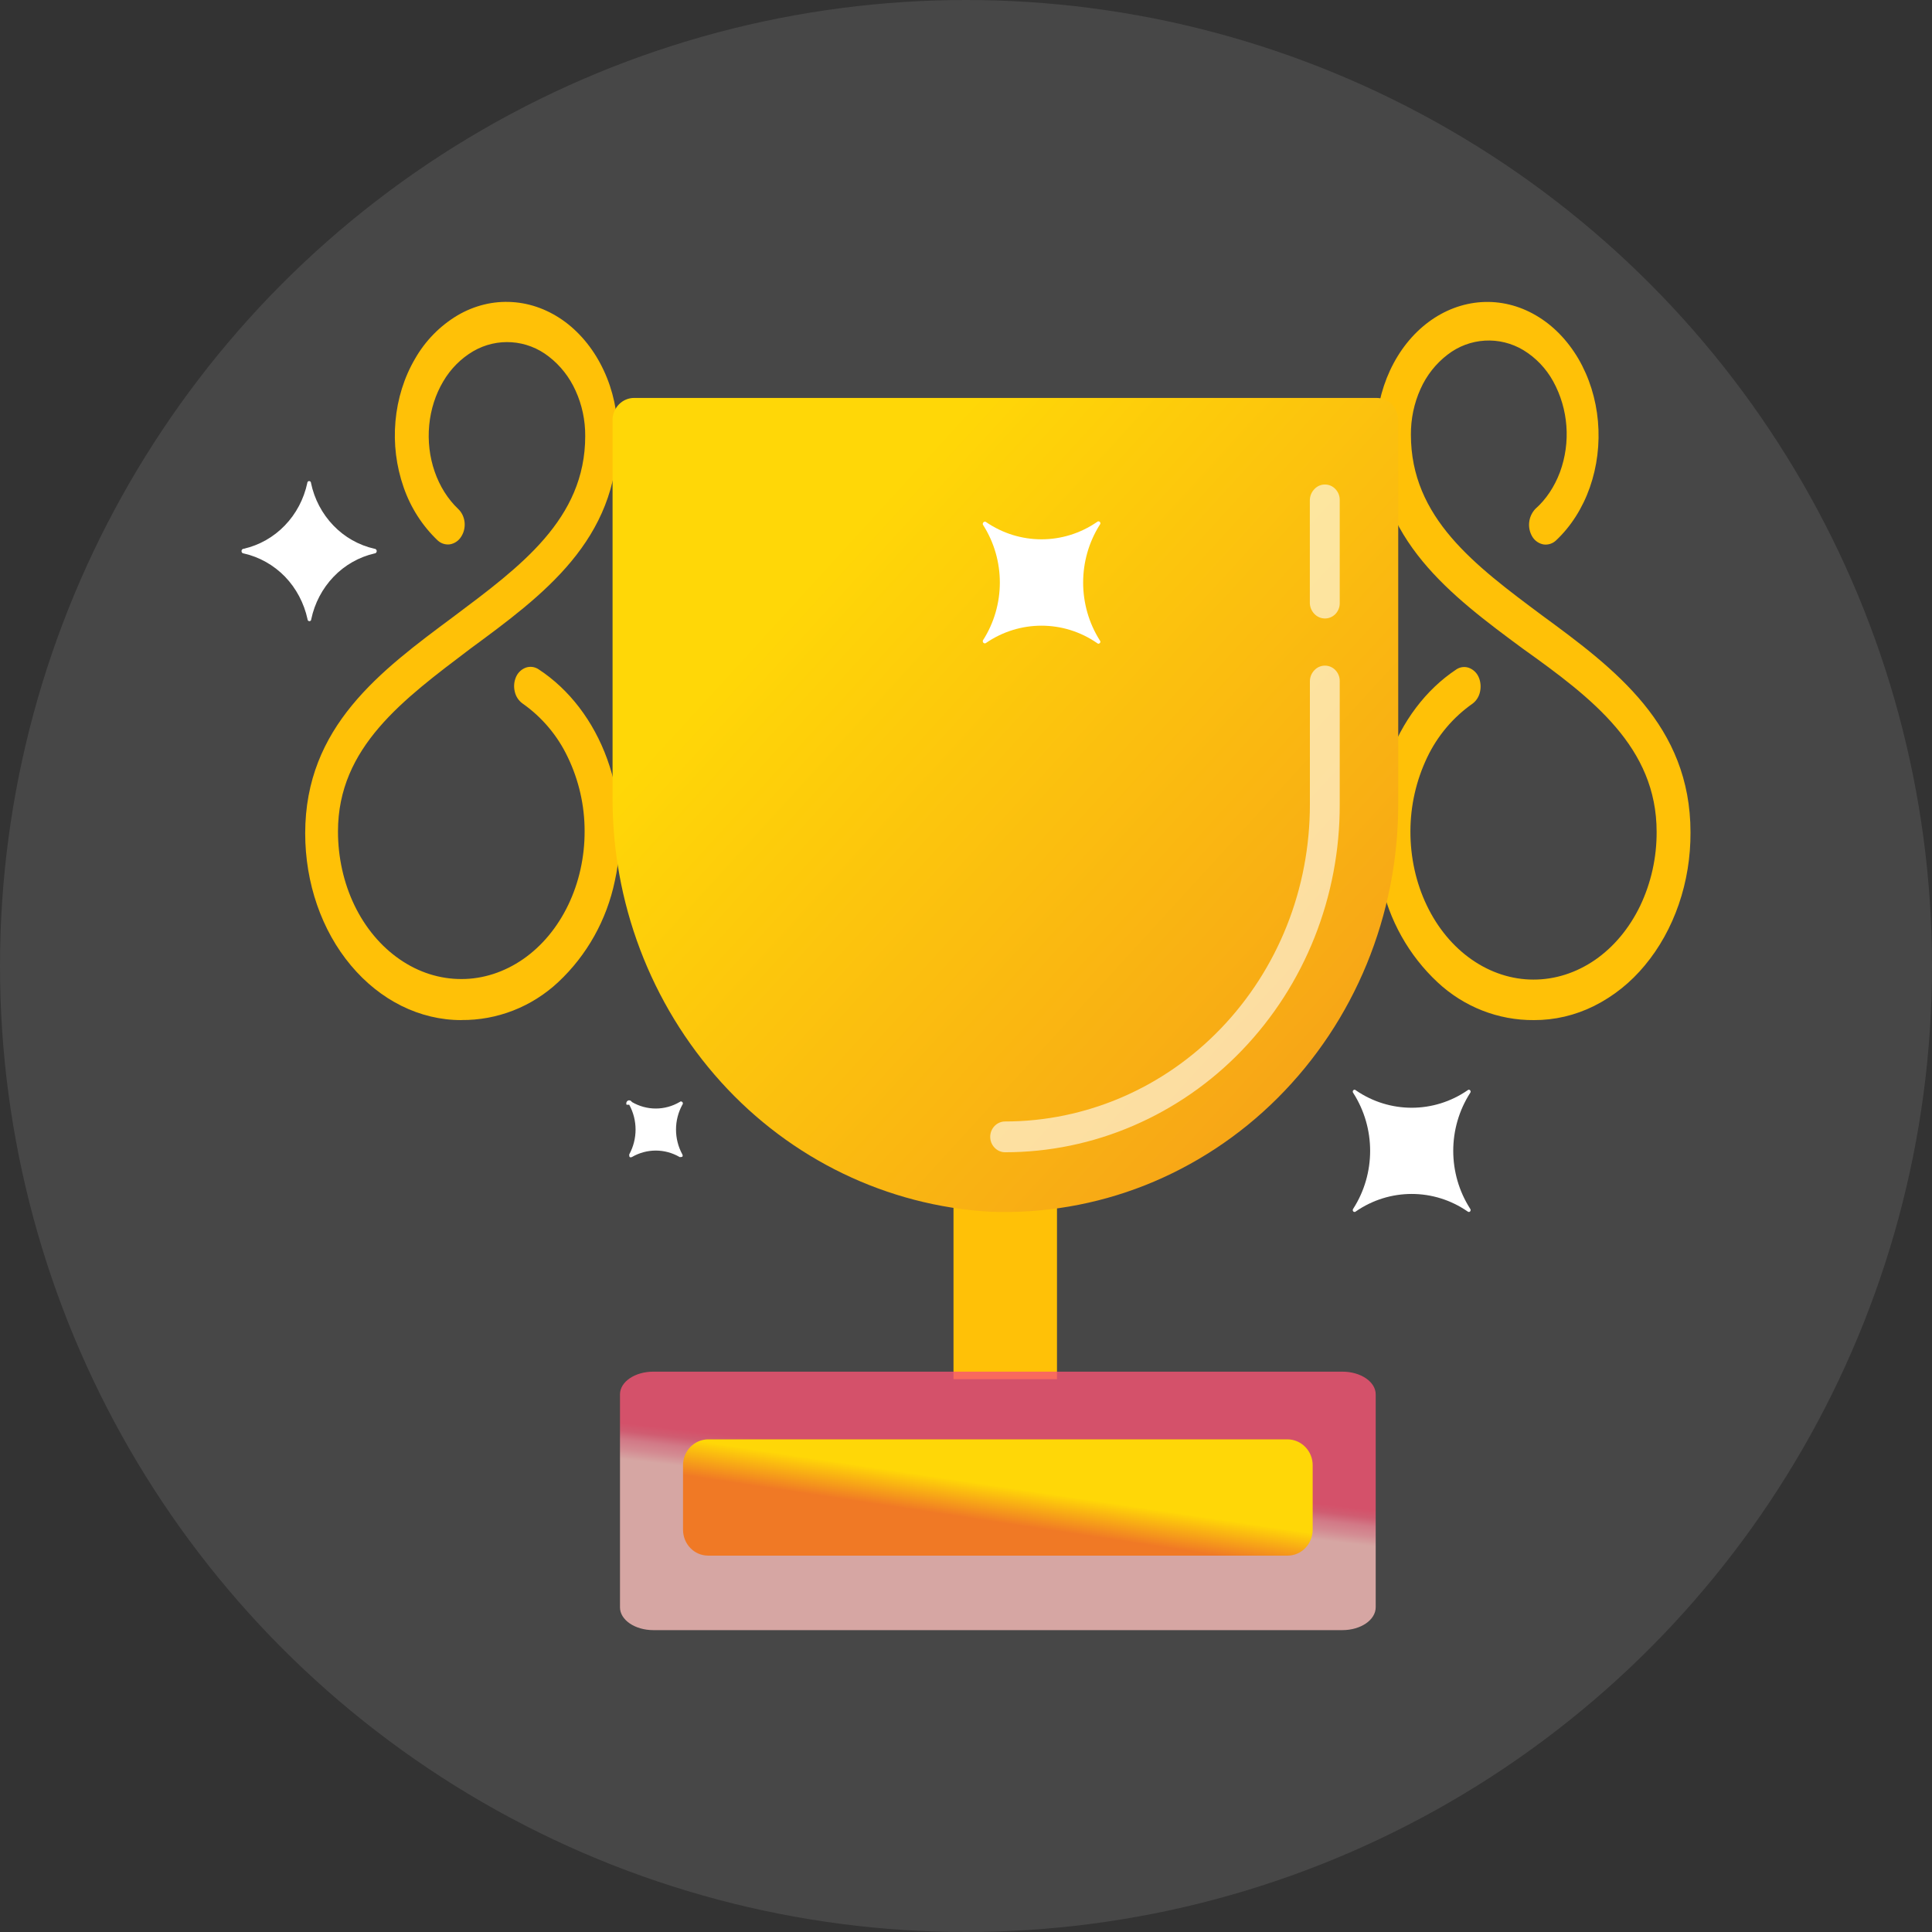 <?xml version="1.0" encoding="UTF-8"?>
<svg width="32px" height="32px" viewBox="0 0 32 32" version="1.1" xmlns="http://www.w3.org/2000/svg" xmlns:xlink="http://www.w3.org/1999/xlink">
    <rect x="0" y="0" width="32" height="32" fill="#333333" stroke="none"/>
    <title>赛事直播icon</title>
    <defs>
        <linearGradient x1="73.7%" y1="44.741%" x2="69.431%" y2="57.318%" id="linearGradient-1">
            <stop stop-color="#F85473" offset="0%"></stop>
            <stop stop-color="#F2627C" offset="22%"></stop>
            <stop stop-color="#F58697" offset="46%"></stop>
            <stop stop-color="#F79CA5" offset="72%"></stop>
            <stop stop-color="#FABCB9" offset="98%"></stop>
            <stop stop-color="#FABEBA" offset="100%"></stop>
        </linearGradient>
        <linearGradient x1="15.518%" y1="32.317%" x2="136.606%" y2="146.657%" id="linearGradient-2">
            <stop stop-color="#FFD707" offset="0%"></stop>
            <stop stop-color="#F07925" offset="100%"></stop>
        </linearGradient>
        <linearGradient x1="60.638%" y1="48.738%" x2="45.248%" y2="67.552%" id="linearGradient-3">
            <stop stop-color="#FFD707" offset="0%"></stop>
            <stop stop-color="#F07925" offset="100%"></stop>
        </linearGradient>
    </defs>
    <g id="控件" stroke="none" stroke-width="1" fill="none" fill-rule="evenodd">
        <g id="欧洲版侧边栏" transform="translate(-20, -1000)">
            <g id="赛事直播icon" transform="translate(20, 1000)">
                <circle id="椭圆形" fill="#FFFFFF" opacity="0.1" cx="16" cy="16" r="16"></circle>
                <g id="icon" transform="translate(4, 5)" fill-rule="nonzero">
                    <path d="M12.648,15.02 C12.362,15.018 12.077,14.999 11.793,14.965 L11.793,17.844 L13.507,17.844 L13.507,14.966 C13.222,15 12.935,15.018 12.648,15.02 L12.648,15.02 Z" id="路径" fill="#FFC107"></path>
                    <path d="M18.786,21.623 L18.786,18.095 C18.786,17.887 18.538,17.719 18.234,17.719 L6.821,17.719 C6.516,17.719 6.269,17.887 6.269,18.095 L6.269,21.623 C6.269,21.831 6.517,22 6.821,22 L18.234,22 C18.539,22 18.786,21.831 18.786,21.621 L18.786,21.623 Z" id="路径" fill="url(#linearGradient-1)" opacity="0.8"></path>
                    <path d="M3.64,11.896 C2.953,11.896 2.297,11.57 1.812,10.99 C1.326,10.411 1.055,9.624 1.055,8.803 C1.055,7.035 2.303,6.112 3.51,5.215 C4.619,4.384 5.693,3.597 5.693,2.223 C5.695,1.96 5.639,1.702 5.534,1.472 C5.434,1.249 5.282,1.054 5.09,0.906 C4.728,0.622 4.234,0.587 3.837,0.818 C3.632,0.939 3.462,1.111 3.341,1.318 C3.214,1.532 3.134,1.78 3.109,2.042 C3.084,2.302 3.115,2.567 3.199,2.81 C3.283,3.053 3.417,3.266 3.588,3.429 C3.618,3.457 3.642,3.49 3.66,3.527 C3.698,3.605 3.707,3.694 3.686,3.779 C3.676,3.82 3.659,3.858 3.636,3.893 C3.594,3.959 3.527,4.003 3.452,4.016 C3.378,4.026 3.304,4.002 3.249,3.951 C2.995,3.709 2.802,3.408 2.686,3.073 C2.563,2.722 2.517,2.349 2.55,1.978 C2.583,1.606 2.694,1.25 2.874,0.943 C3.044,0.645 3.286,0.398 3.577,0.224 C3.858,0.059 4.17,-0.017 4.482,0.003 C4.796,0.022 5.099,0.137 5.365,0.335 C5.63,0.534 5.849,0.81 6.001,1.138 C6.154,1.465 6.233,1.834 6.233,2.209 C6.233,3.95 4.992,4.86 3.791,5.744 C2.683,6.583 1.598,7.375 1.598,8.771 C1.598,9.201 1.692,9.623 1.871,9.995 C2.05,10.366 2.309,10.675 2.621,10.89 C2.932,11.105 3.284,11.217 3.644,11.216 C4.002,11.216 4.354,11.101 4.665,10.886 C4.976,10.67 5.233,10.361 5.412,9.988 C5.591,9.615 5.685,9.193 5.683,8.763 C5.683,8.339 5.587,7.921 5.404,7.541 C5.234,7.182 4.974,6.875 4.652,6.65 C4.588,6.603 4.543,6.533 4.526,6.454 C4.506,6.372 4.514,6.285 4.549,6.208 C4.581,6.137 4.64,6.083 4.712,6.057 C4.781,6.034 4.857,6.044 4.918,6.084 C5.426,6.415 5.828,6.939 6.058,7.575 C6.287,8.21 6.331,8.92 6.184,9.589 C6.05,10.235 5.722,10.822 5.245,11.268 C4.807,11.677 4.234,11.901 3.64,11.895 L3.64,11.896 Z M21.408,11.896 C20.817,11.901 20.246,11.677 19.81,11.269 C19.334,10.825 19.007,10.24 18.872,9.596 C18.724,8.927 18.766,8.229 18.993,7.584 C19.22,6.948 19.617,6.422 20.121,6.088 C20.182,6.047 20.257,6.037 20.326,6.06 C20.399,6.086 20.458,6.141 20.49,6.212 C20.524,6.287 20.532,6.375 20.514,6.457 C20.498,6.536 20.454,6.606 20.391,6.654 C20.068,6.88 19.809,7.187 19.638,7.546 C19.456,7.928 19.361,8.346 19.361,8.771 C19.36,9.2 19.453,9.623 19.632,9.996 C19.81,10.369 20.068,10.679 20.377,10.894 C20.687,11.11 21.04,11.225 21.397,11.225 C21.756,11.226 22.108,11.113 22.419,10.899 C22.73,10.684 22.987,10.375 23.167,10.002 C23.348,9.621 23.441,9.202 23.439,8.778 C23.439,7.379 22.374,6.565 21.227,5.747 C20.029,4.863 18.79,3.933 18.79,2.209 C18.79,1.834 18.871,1.465 19.022,1.138 C19.174,0.81 19.393,0.534 19.658,0.336 C19.923,0.138 20.225,0.024 20.537,0.004 C20.849,-0.016 21.161,0.06 21.442,0.225 C21.722,0.388 21.963,0.636 22.143,0.942 C22.322,1.249 22.434,1.605 22.467,1.977 C22.5,2.35 22.454,2.726 22.333,3.072 C22.212,3.417 22.019,3.72 21.773,3.951 C21.718,4.003 21.643,4.028 21.568,4.018 C21.492,4.005 21.425,3.96 21.383,3.894 C21.292,3.747 21.311,3.555 21.43,3.429 C21.608,3.272 21.747,3.062 21.838,2.82 C22.019,2.326 21.978,1.775 21.725,1.315 C21.608,1.103 21.439,0.926 21.235,0.801 C20.839,0.562 20.341,0.591 19.975,0.875 C19.782,1.023 19.628,1.218 19.528,1.443 C19.421,1.68 19.367,1.939 19.369,2.2 C19.369,3.576 20.427,4.363 21.544,5.195 C22.75,6.079 24,7.017 24,8.787 C24.002,9.195 23.936,9.6 23.806,9.978 C23.676,10.356 23.485,10.7 23.244,10.989 C23.012,11.271 22.725,11.501 22.401,11.663 C22.086,11.819 21.749,11.897 21.408,11.896 L21.408,11.896 Z" id="形状" fill="#FFC107"></path>
                    <path d="M6.146,1.945 L6.146,8.179 C6.133,9.935 6.775,11.631 7.942,12.922 C9.098,14.201 10.696,14.972 12.398,15.07 C13.274,15.104 14.148,14.955 14.965,14.632 C15.785,14.307 16.532,13.815 17.161,13.187 C17.794,12.555 18.296,11.8 18.638,10.967 C18.981,10.131 19.159,9.232 19.159,8.323 L19.159,1.964 C19.159,1.865 19.121,1.77 19.054,1.7 C18.987,1.63 18.895,1.591 18.8,1.591 L6.499,1.591 C6.407,1.592 6.319,1.63 6.254,1.695 C6.188,1.762 6.149,1.851 6.145,1.945 L6.146,1.945 Z" id="路径" fill="url(#linearGradient-2)"></path>
                    <path d="M12.648,14.085 C12.582,14.085 12.519,14.058 12.473,14.009 C12.377,13.91 12.377,13.749 12.473,13.65 C12.519,13.602 12.582,13.575 12.648,13.575 C13.313,13.575 13.971,13.438 14.583,13.174 C15.198,12.909 15.755,12.521 16.222,12.034 C16.692,11.545 17.063,10.966 17.315,10.331 C17.568,9.694 17.696,9.013 17.696,8.323 L17.696,6.28 C17.697,6.213 17.724,6.148 17.771,6.1 C17.816,6.052 17.879,6.025 17.945,6.025 C18.011,6.025 18.074,6.052 18.119,6.1 C18.165,6.148 18.191,6.213 18.19,6.28 L18.19,8.324 C18.192,9.08 18.05,9.828 17.772,10.528 C17.495,11.225 17.087,11.859 16.571,12.396 C16.058,12.93 15.447,13.354 14.772,13.645 C14.1,13.935 13.378,14.085 12.648,14.085 L12.648,14.085 Z M17.945,5.244 C17.879,5.243 17.817,5.217 17.771,5.169 C17.724,5.121 17.697,5.057 17.695,4.989 L17.695,3.281 C17.697,3.213 17.724,3.148 17.771,3.101 C17.816,3.052 17.879,3.025 17.945,3.025 C18.011,3.025 18.074,3.052 18.119,3.101 C18.165,3.149 18.191,3.214 18.19,3.281 L18.19,4.998 C18.189,5.064 18.162,5.126 18.116,5.173 C18.071,5.218 18.009,5.244 17.945,5.244 L17.945,5.244 Z" id="形状" fill="#FFFFFF" opacity="0.6"></path>
                    <path d="M17.742,20.336 L17.742,19.272 C17.744,19.036 17.558,18.843 17.327,18.84 L7.729,18.84 C7.618,18.841 7.511,18.887 7.433,18.968 C7.355,19.049 7.312,19.159 7.313,19.272 L7.313,20.336 C7.313,20.574 7.498,20.766 7.729,20.766 L17.327,20.766 C17.556,20.766 17.742,20.574 17.742,20.336 Z" id="路径" fill="url(#linearGradient-3)"></path>
                    <path d="M0.038,4.167 C0.296,4.225 0.533,4.359 0.72,4.551 C0.907,4.745 1.036,4.99 1.094,5.257 C1.094,5.27 1.101,5.281 1.113,5.286 C1.125,5.291 1.138,5.289 1.147,5.279 C1.152,5.273 1.155,5.265 1.155,5.257 C1.211,4.99 1.34,4.746 1.525,4.553 C1.71,4.36 1.946,4.226 2.202,4.167 C2.213,4.167 2.222,4.163 2.228,4.156 C2.236,4.149 2.24,4.139 2.24,4.128 C2.24,4.118 2.236,4.108 2.228,4.1 C2.221,4.093 2.212,4.089 2.202,4.089 C1.944,4.031 1.707,3.897 1.522,3.704 C1.335,3.51 1.206,3.265 1.151,2.999 C1.151,2.991 1.148,2.983 1.142,2.977 C1.136,2.971 1.129,2.968 1.12,2.968 C1.112,2.968 1.104,2.971 1.099,2.977 C1.093,2.983 1.09,2.991 1.09,2.999 C1.033,3.266 0.904,3.511 0.717,3.704 C0.532,3.896 0.296,4.03 0.038,4.089 C0.028,4.089 0.018,4.093 0.011,4.1 C0.004,4.108 0,4.118 0,4.128 C0,4.139 0.004,4.149 0.011,4.156 C0.018,4.163 0.028,4.167 0.038,4.167 L0.038,4.167 Z M18.414,13.103 C18.787,13.685 18.787,14.438 18.414,15.02 C18.403,15.033 18.403,15.052 18.414,15.065 C18.42,15.071 18.427,15.074 18.436,15.074 C18.444,15.074 18.452,15.071 18.457,15.065 C19.016,14.679 19.748,14.679 20.307,15.065 C20.313,15.071 20.32,15.074 20.329,15.074 C20.337,15.074 20.345,15.071 20.35,15.065 C20.361,15.052 20.361,15.033 20.35,15.02 C19.977,14.438 19.977,13.685 20.35,13.103 C20.361,13.09 20.361,13.071 20.35,13.059 C20.345,13.053 20.337,13.049 20.329,13.049 C20.32,13.049 20.313,13.053 20.307,13.059 C19.748,13.444 19.016,13.444 18.457,13.059 C18.452,13.053 18.444,13.049 18.436,13.049 C18.427,13.049 18.42,13.053 18.414,13.059 C18.403,13.071 18.403,13.09 18.414,13.103 L18.414,13.103 Z M12.28,3.69 C12.654,4.272 12.654,5.025 12.28,5.607 C12.275,5.621 12.279,5.637 12.289,5.647 C12.3,5.657 12.315,5.659 12.328,5.652 C12.885,5.267 13.616,5.267 14.172,5.652 C14.178,5.658 14.186,5.662 14.194,5.662 C14.202,5.662 14.21,5.658 14.216,5.652 C14.222,5.647 14.225,5.639 14.226,5.63 C14.226,5.622 14.223,5.614 14.217,5.608 C13.848,5.024 13.848,4.273 14.217,3.69 C14.223,3.684 14.226,3.676 14.226,3.667 C14.226,3.649 14.212,3.635 14.194,3.635 C14.186,3.635 14.178,3.638 14.172,3.644 C13.616,4.029 12.885,4.029 12.328,3.644 C12.315,3.638 12.3,3.64 12.289,3.651 C12.279,3.661 12.275,3.677 12.28,3.691 L12.28,3.69 Z M6.422,13.298 C6.562,13.553 6.562,13.865 6.422,14.121 C6.422,14.152 6.422,14.18 6.465,14.165 C6.711,14.021 7.013,14.021 7.258,14.165 C7.29,14.165 7.32,14.165 7.302,14.121 C7.162,13.865 7.162,13.553 7.302,13.298 C7.31,13.289 7.313,13.275 7.308,13.263 C7.303,13.252 7.292,13.244 7.28,13.243 C7.272,13.243 7.264,13.246 7.258,13.252 C7.013,13.397 6.711,13.397 6.465,13.252 C6.453,13.228 6.424,13.218 6.4,13.23 C6.376,13.243 6.366,13.273 6.378,13.298 L6.422,13.298 L6.422,13.298 Z" id="形状" fill="#FFFFFF"></path>
                </g>
            </g>
        </g>
    </g>
</svg>